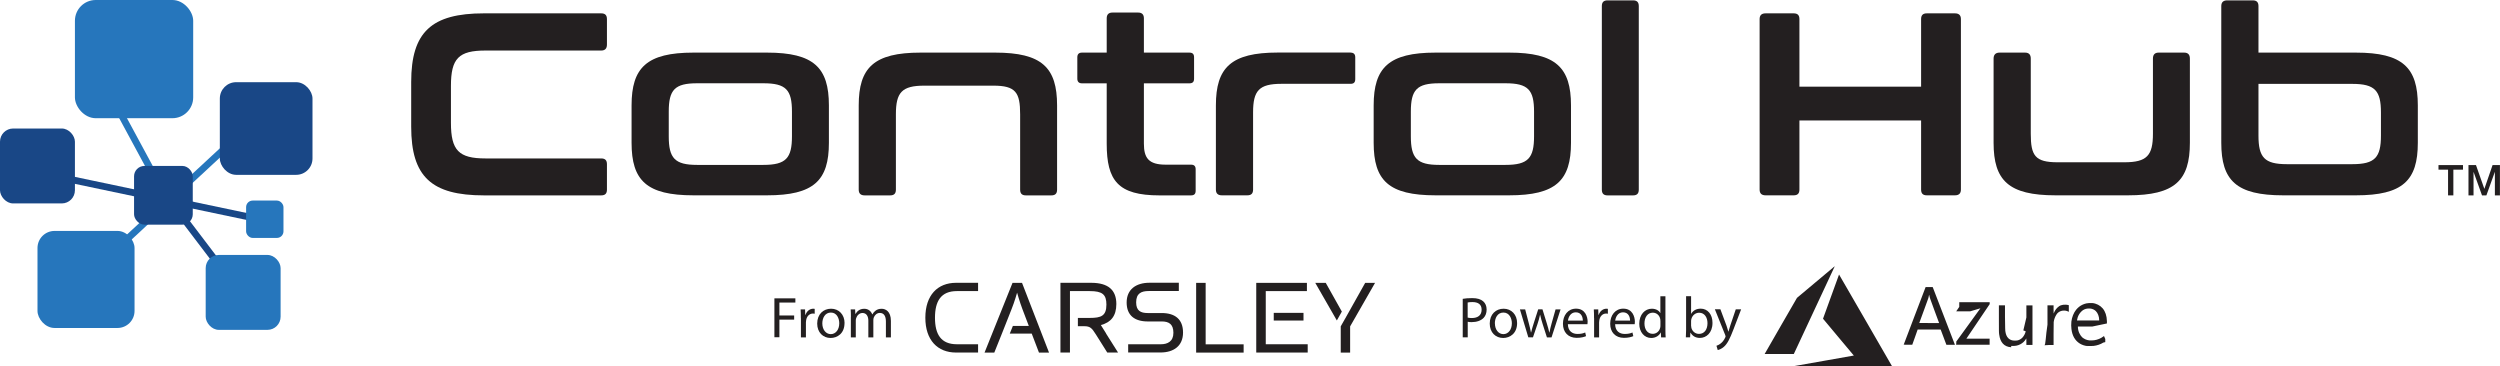 <?xml version="1.0" encoding="UTF-8"?>
<svg id="Layer_2" xmlns="http://www.w3.org/2000/svg" viewBox="0 0 410.09 60.06">
  <defs>
    <style>
      .cls-1 {
        stroke: #194786;
      }

      .cls-1, .cls-2 {
        fill: none;
        stroke-miterlimit: 10;
        stroke-width: 1.12px;
      }

      .cls-2 {
        stroke: #2676bc;
      }

      .cls-3 {
        fill: #231f20;
      }

      .cls-4 {
        fill: #194786;
      }

      .cls-5 {
        fill: #2676bc;
      }
    </style>
  </defs>
  <g id="Layer_1-2" data-name="Layer_1">
    <g>
      <g>
        <path class="cls-3" d="M98.62,2.19c.64,0,.94.3.94.94v4.18c0,.64-.3.98-.94.98h-18.98c-4.39,0-5.67,1.28-5.67,5.8v6.06c0,4.52,1.28,5.84,5.67,5.84h18.98c.64,0,.94.3.94.94v4.18c0,.64-.3.94-.94.94h-19.23c-8.61,0-11.94-3.07-11.94-11.26v-7.34c0-8.19,3.33-11.26,11.94-11.26h19.23Z"/>
        <path class="cls-3" d="M125.82,8.63c7.68,0,10.15,2.47,10.15,8.66v6.14c0,6.18-2.47,8.61-10.15,8.61h-12.07c-7.68,0-10.15-2.43-10.15-8.61v-6.14c0-6.18,2.47-8.66,10.15-8.66h12.07ZM109.7,22.36c0,3.58.98,4.69,4.65,4.69h10.87c3.71,0,4.69-1.11,4.69-4.69v-4.05c0-3.58-.98-4.65-4.69-4.65h-10.87c-3.67,0-4.65,1.07-4.65,4.65v4.05Z"/>
        <path class="cls-3" d="M163.25,8.63c7.68,0,10.15,2.47,10.15,8.66v13.82c0,.64-.3.94-.94.94h-4.18c-.64,0-.94-.3-.94-.94v-12.37c0-3.58-.73-4.69-4.39-4.69h-11.34c-3.67,0-4.65,1.11-4.65,4.69v12.37c0,.64-.3.94-.94.94h-4.18c-.64,0-.98-.3-.98-.94v-13.82c0-6.18,2.47-8.66,10.15-8.66h12.24Z"/>
        <path class="cls-3" d="M181.54,8.63V3c0-.64.34-.94.94-.94h4.22c.6,0,.94.3.94.94v5.63h7.46c.55,0,.77.26.77.77v3.5c0,.51-.21.77-.77.77h-7.46v9.89c0,2.35.77,3.45,3.58,3.45h4.14c.55,0,.77.26.77.77v3.5c0,.51-.21.77-.77.77h-5.16c-6.82,0-8.66-2.43-8.66-8.49v-9.89h-4.05c-.51,0-.77-.26-.77-.77v-3.5c0-.51.25-.77.77-.77h4.05Z"/>
        <path class="cls-3" d="M221.54,8.63c.51,0,.77.26.77.77v3.58c0,.55-.26.77-.77.77h-11.34c-3.67,0-4.65,1.11-4.65,4.69v12.66c0,.64-.3.94-.94.94h-4.18c-.64,0-.98-.3-.98-.94v-13.82c0-6.18,2.47-8.66,10.15-8.66h11.94Z"/>
        <path class="cls-3" d="M247.55,8.63c7.68,0,10.15,2.47,10.15,8.66v6.14c0,6.18-2.47,8.61-10.15,8.61h-12.07c-7.68,0-10.15-2.43-10.15-8.61v-6.14c0-6.18,2.47-8.66,10.15-8.66h12.07ZM231.43,22.36c0,3.58.98,4.69,4.65,4.69h10.87c3.71,0,4.69-1.11,4.69-4.69v-4.05c0-3.58-.98-4.65-4.69-4.65h-10.87c-3.67,0-4.65,1.07-4.65,4.65v4.05Z"/>
        <path class="cls-3" d="M267.88.06c.64,0,.94.3.94.94v30.11c0,.64-.3.94-.94.94h-4.18c-.64,0-.94-.3-.94-.94V1c0-.64.3-.94.94-.94h4.18Z"/>
        <path class="cls-3" d="M294.23,2.19c.64,0,.94.3.94.94v11.09h19.96V3.13c0-.64.3-.94.94-.94h4.61c.64,0,.98.3.98.94v27.97c0,.64-.34.94-.98.94h-4.61c-.64,0-.94-.3-.94-.94v-11.34h-19.96v11.34c0,.64-.3.94-.94.94h-4.61c-.64,0-.98-.3-.98-.94V3.13c0-.64.34-.94.98-.94h4.61Z"/>
        <path class="cls-3" d="M332.18,8.63c.64,0,.94.34.94.98v12.32c0,3.58.68,4.69,4.39,4.69h10.96c3.71,0,4.69-1.11,4.69-4.69v-12.32c0-.64.3-.98.94-.98h4.18c.64,0,.94.34.94.98v13.82c0,6.18-2.47,8.61-10.15,8.61h-11.9c-7.68,0-10.15-2.43-10.15-8.61v-13.82c0-.64.34-.98.98-.98h4.18Z"/>
        <path class="cls-3" d="M369.53.06c.64,0,.94.3.94.94v7.63h15.99c7.68,0,10.15,2.47,10.15,8.66v6.14c0,6.18-2.47,8.61-10.15,8.61h-11.94c-7.68,0-10.15-2.43-10.15-8.61V1c0-.64.34-.94.98-.94h4.18ZM370.47,13.75v8.49c0,3.58.98,4.69,4.65,4.69h10.75c3.71,0,4.69-1.11,4.69-4.69v-3.79c0-3.58-.98-4.69-4.69-4.69h-15.39Z"/>
      </g>
      <g>
        <rect class="cls-4" y="21.08" width="12.29" height="12.29" rx="2.16" ry="2.16"/>
        <rect class="cls-5" x="6.15" y="37.88" width="15.92" height="15.92" rx="2.8" ry="2.8"/>
        <line class="cls-1" x1="35.3" y1="42.66" x2="28.24" y2="33.37"/>
        <line class="cls-2" x1="24.7" y1="27.74" x2="19.43" y2="17.98"/>
        <line class="cls-1" x1="41.12" y1="35.65" x2="9.83" y2="29.07"/>
        <rect class="cls-5" x="12.29" width="19.4" height="19.39" rx="3.41" ry="3.41" transform="translate(43.98 19.39) rotate(180)"/>
        <line class="cls-2" x1="19.38" y1="40.58" x2="37.09" y2="24.14"/>
        <rect class="cls-4" x="21.99" y="27.22" width="9.63" height="9.63" rx="1.7" ry="1.7"/>
        <rect class="cls-4" x="36.06" y="13.48" width="15.2" height="15.2" rx="2.68" ry="2.68" transform="translate(87.32 42.16) rotate(180)"/>
        <rect class="cls-5" x="33.74" y="41.82" width="12.29" height="12.29" rx="2.16" ry="2.16"/>
        <rect class="cls-5" x="40.37" y="32.9" width="6.13" height="6.13" rx="1.08" ry="1.08"/>
      </g>
      <g>
        <g>
          <path class="cls-3" d="M151.79,52.12c0-3.7,2.01-5.73,5.04-5.73h3.61v1.36h-3.48c-2.6,0-3.59,1.64-3.59,4.37s.99,4.35,3.59,4.35h3.48v1.36h-3.61c-3.03,0-5.04-2.03-5.04-5.71Z"/>
          <path class="cls-3" d="M185.06,56.47h5.37c1.08,0,2.05-.45,2.05-1.88s-.76-1.86-1.9-1.86h-2.31c-2.12,0-3.46-.97-3.46-3.11s1.52-3.24,3.76-3.24h4.8v1.36h-4.95c-1.19,0-2.05.37-2.05,1.86,0,1.38.74,1.75,1.9,1.75h2.29c2.18,0,3.5,1.02,3.5,3.2s-1.51,3.27-3.7,3.27h-5.3v-1.36Z"/>
          <path class="cls-3" d="M196.21,46.4h1.56v10.08h6.23v1.36h-7.79v-11.44Z"/>
          <path class="cls-3" d="M167.65,46.4h-1.56l-4.59,11.44h1.6l1.25-3.12h0l.5-1.26,1.1-2.79c.48-1.19.89-2.66.89-2.66,0,0,.41,1.47.86,2.66l1.06,2.79h-2.61l-.51,1.26h3.6l1.19,3.12h1.65l-4.43-11.44Z"/>
          <g>
            <polygon class="cls-3" points="220.11 51.11 217.47 46.4 215.75 46.4 219.29 52.57 220.11 51.11"/>
            <path class="cls-3" d="M223.94,46.4l-2.73,4.87c-.19.33-.5.89-.5.89h0s-.78,1.37-.78,1.37v.14s0,4.17,0,4.17h1.54v-4.3l4.09-7.14h-1.62Z"/>
          </g>
          <g>
            <rect class="cls-3" x="208.94" y="51.32" width="4.88" height="1.26"/>
            <polygon class="cls-3" points="207.63 56.47 207.63 52.59 207.63 52.59 207.63 51.32 207.63 51.32 207.63 47.75 214.38 47.75 214.38 46.4 206.07 46.4 206.07 57.83 214.51 57.83 214.51 56.47 207.63 56.47"/>
          </g>
          <path class="cls-3" d="M181.45,54.71c-.06-.09-.11-.18-.17-.27h0s-.7-1.12-.7-1.12c1.63-.43,2.54-1.47,2.54-3.45,0-2.27-1.3-3.48-4.13-3.48h-5.04v11.44h1.56v-10.08h3.25c2.05,0,2.73.54,2.73,2.21,0,1.86-.86,2.19-2.73,2.19h-1.95v1.36h1.03c.99,0,1.26.3,1.93,1.36l1.86,2.96h1.77l-1.97-3.12Z"/>
        </g>
        <path class="cls-3" d="M299.13,59.2c2.68-.47,4.9-.87,4.92-.87h.05s-2.53-3.02-2.53-3.02c-1.39-1.66-2.53-3.02-2.53-3.03s2.62-7.22,2.63-7.25c0,0,1.78,3.07,4.31,7.45l4.34,7.52.03.06h-16.1l4.88-.86ZM329.88,56.96c-1.12-.08-1.77-.78-1.94-2.08-.05-.35-.05-.36-.05-2.61v-2.18s1,0,1,0v1.93c.03,1.9.03,2.13.05,2.26.07.54.22.91.47,1.17.2.21.43.33.76.4.24.03.49.03.73,0,.31-.06.6-.22.83-.45.28-.3.47-.66.56-1.06l-.39-.14.5-2.13v-1.97h1v6.48h-1v-.53c0-.36,0-.53-.01-.53-.03.03-.05.06-.07.1-.21.36-.53.65-.91.85-.44.23-.89.31-1.5.27v.23ZM342.43,56.77c-.45-.04-.88-.18-1.26-.41-.79-.49-1.25-1.29-1.38-2.39-.05-.4-.05-.81-.01-1.22.09-.72.37-1.43.78-1.94.14-.17.3-.33.47-.47.35-.28.76-.47,1.2-.57.32-.06.65-.08.97-.06.67.06,1.29.38,1.72.88.43.51.67,1.22.69,2.1,0,.14,0,.38,0,.54v-.17s-2.38.5-2.38.5h-2.38v.06c0,.34.08.69.22,1,.12.27.32.56.48.71.34.29.76.47,1.2.51.26.01.53,0,.79-.03.54-.08,1.05-.29,1.48-.61.05-.04.1-.07.11-.08s.02.09.21.49v.51l-.31.07c-.48.3-1.03.48-1.59.55-.33.02-.67.03-1.01.01h0ZM344.34,52.48c0-.54-.22-1.14-.55-1.45-.23-.22-.52-.36-.84-.41-.19-.02-.37-.02-.56,0-.33.04-.65.18-.9.41-.31.28-.54.63-.67,1.02-.05.15-.09.31-.11.46v.06s3.63,0,3.63,0v-.09ZM312.27,56.55s.81-2.14,1.8-4.74l1.8-4.72h1.16l.05.12c.15.38,3.6,9.34,3.6,9.35s-.28,0-.61,0h-.79s-.47-1.25-.47-1.25l-.47-1.25h-3.77l-.02.04s-.21.59-.44,1.25l-.43,1.2h-.79c-.49,0-.62,0-.61-.01h0ZM318.08,52.98s-.33-.9-.74-2c-.76-2.06-.8-2.18-.86-2.51-.03-.15-.04-.16-.06-.02-.02.15-.06.3-.1.45-.02.06-.36,1-.76,2.09s-.73,1.98-.73,1.99.73.01,1.63.01,1.62,0,1.62,0ZM320.9,56.38v-.35l1.98-2.73,1.98-2.73-1.68.5h-2.29l.5-.73v-.77s4.99,0,4.99,0v.32l-1.91,2.83c-1.05,1.56-1.91,2.83-1.91,2.83s.85,0,1.88,0h1.93v1h-5.49v-.19ZM335.36,56.61c.21,0,.2-1.52.5-3.36v-3.16h1v.67c0,.37,0,.67.01.67.02-.04.04-.09.06-.13.16-.42.45-.79.83-1.06.08-.06.22-.13.31-.16.24-.08.48-.11.73-.1.17,0,.35.02.51.07h.05v1.1l-.13-.06c-.23-.11-.48-.16-.74-.14-.15,0-.3.03-.44.08-.29.1-.54.29-.7.54-.25.38-.41.81-.47,1.26,0,.08-.01.7-.02,1.94v1.82h-.75s-.53.05-.75.04h0ZM289.47,58.06s1.19-2.08,2.65-4.61l2.65-4.59,3.09-2.59c1.7-1.43,3.1-2.6,3.1-2.6-.01.04-.03.09-.05.13-.03.07-1.54,3.31-3.36,7.2l-3.3,7.07h-2.4c-1.32,0-2.4,0-2.4,0Z"/>
        <g>
          <path class="cls-3" d="M127.03,48.94h3.44v.69h-2.62v2.12h2.42v.68h-2.42v2.89h-.82v-6.39Z"/>
          <path class="cls-3" d="M131.37,52.18c0-.54-.01-1.01-.04-1.43h.73l.03.9h.04c.21-.62.71-1.01,1.27-1.01.1,0,.16,0,.24.03v.79c-.09-.02-.17-.03-.28-.03-.59,0-1.01.45-1.12,1.07-.02.11-.04.25-.04.39v2.45h-.82v-3.16Z"/>
          <path class="cls-3" d="M138.53,53c0,1.7-1.18,2.44-2.28,2.44-1.24,0-2.2-.91-2.2-2.36,0-1.54,1.01-2.44,2.28-2.44s2.21.96,2.21,2.36ZM134.89,53.05c0,1.01.58,1.76,1.39,1.76s1.39-.75,1.39-1.78c0-.78-.39-1.76-1.37-1.76s-1.41.91-1.41,1.78Z"/>
          <path class="cls-3" d="M139.58,51.99c0-.47-.01-.86-.04-1.24h.73l.04.74h.03c.26-.44.68-.84,1.44-.84.63,0,1.1.38,1.3.92h.02c.14-.26.32-.46.51-.6.27-.21.58-.32,1.02-.32.61,0,1.51.4,1.51,1.99v2.7h-.82v-2.6c0-.88-.32-1.41-1-1.41-.47,0-.84.35-.99.76-.04.11-.07.26-.07.42v2.84h-.82v-2.75c0-.73-.32-1.26-.96-1.26-.52,0-.9.42-1.03.83-.05.12-.07.27-.07.41v2.77h-.81v-3.35Z"/>
          <path class="cls-3" d="M239.93,49.02c.4-.07.92-.12,1.58-.12.82,0,1.41.19,1.79.53.35.3.56.77.56,1.34s-.17,1.03-.49,1.37c-.44.46-1.15.7-1.95.7-.25,0-.47,0-.66-.06v2.56h-.82v-6.32ZM240.76,52.1c.18.05.41.07.68.07,1,0,1.6-.48,1.6-1.37s-.6-1.25-1.51-1.25c-.36,0-.64.03-.78.07v2.48Z"/>
          <path class="cls-3" d="M248.86,53c0,1.7-1.18,2.44-2.29,2.44-1.24,0-2.2-.91-2.2-2.36,0-1.54,1.01-2.44,2.28-2.44s2.21.96,2.21,2.36ZM245.22,53.05c0,1.01.58,1.76,1.39,1.76s1.39-.75,1.39-1.78c0-.78-.39-1.76-1.38-1.76s-1.41.91-1.41,1.78Z"/>
          <path class="cls-3" d="M250.18,50.74l.61,2.33c.13.51.26.99.34,1.46h.03c.1-.46.26-.96.41-1.45l.75-2.34h.7l.71,2.3c.17.55.3,1.03.41,1.5h.03c.08-.46.2-.95.35-1.49l.65-2.3h.82l-1.48,4.59h-.76l-.7-2.19c-.16-.51-.29-.97-.41-1.51h-.02c-.11.55-.26,1.02-.42,1.52l-.74,2.18h-.76l-1.38-4.59h.85Z"/>
          <path class="cls-3" d="M257.19,53.19c.02,1.13.74,1.59,1.57,1.59.6,0,.96-.1,1.27-.24l.14.6c-.29.13-.8.28-1.53.28-1.41,0-2.26-.93-2.26-2.31s.82-2.48,2.15-2.48c1.5,0,1.9,1.32,1.9,2.16,0,.17-.02.3-.03.39h-3.22ZM259.64,52.59c0-.53-.22-1.36-1.16-1.36-.84,0-1.21.78-1.28,1.36h2.44Z"/>
          <path class="cls-3" d="M261.48,52.18c0-.54-.01-1.01-.04-1.43h.73l.03.9h.04c.21-.62.71-1.01,1.27-1.01.09,0,.16,0,.24.03v.79c-.09-.02-.17-.03-.28-.03-.59,0-1.01.45-1.12,1.07-.02.11-.04.25-.04.39v2.45h-.82v-3.16Z"/>
          <path class="cls-3" d="M264.94,53.19c.02,1.13.74,1.59,1.57,1.59.6,0,.96-.1,1.27-.24l.14.6c-.29.13-.8.28-1.53.28-1.41,0-2.26-.93-2.26-2.31s.82-2.48,2.15-2.48c1.5,0,1.9,1.32,1.9,2.16,0,.17-.02.3-.03.39h-3.22ZM267.39,52.59c0-.53-.22-1.36-1.16-1.36-.84,0-1.21.78-1.28,1.36h2.44Z"/>
          <path class="cls-3" d="M273.19,48.6v5.55c0,.41.01.87.04,1.19h-.75l-.04-.8h-.02c-.26.51-.82.9-1.56.9-1.11,0-1.96-.94-1.96-2.33,0-1.53.94-2.47,2.06-2.47.7,0,1.18.33,1.38.7h.02v-2.74h.83ZM272.36,52.61c0-.1,0-.25-.04-.35-.12-.53-.58-.97-1.2-.97-.86,0-1.37.76-1.37,1.77,0,.93.46,1.7,1.36,1.7.56,0,1.07-.37,1.22-1,.03-.11.04-.23.04-.36v-.8Z"/>
          <path class="cls-3" d="M276.54,55.33c.02-.31.04-.78.04-1.19v-5.55h.82v2.88h.02c.29-.51.82-.84,1.56-.84,1.14,0,1.94.95,1.93,2.34,0,1.64-1.03,2.46-2.06,2.46-.66,0-1.19-.26-1.54-.86h-.03l-.04.76h-.72ZM277.41,53.49c0,.1.02.21.04.3.16.58.64.98,1.25.98.87,0,1.39-.71,1.39-1.76,0-.92-.47-1.71-1.37-1.71-.57,0-1.1.39-1.27,1.02-.02.09-.05.21-.05.34v.82Z"/>
          <path class="cls-3" d="M282.21,50.74l1.01,2.71c.1.3.22.66.29.94h.02c.09-.27.18-.63.29-.96l.91-2.69h.88l-1.25,3.27c-.6,1.57-1.01,2.38-1.57,2.87-.41.36-.82.5-1.02.54l-.21-.7c.21-.07.48-.2.73-.41.23-.18.51-.5.7-.93.04-.09.07-.15.07-.2s-.02-.11-.06-.22l-1.7-4.23h.91Z"/>
        </g>
      </g>
      <g>
        <path class="cls-3" d="M400,27.08h4.02v.75h-1.58v4.22h-.87v-4.22h-1.57v-.75Z"/>
        <path class="cls-3" d="M404.93,27.08h1.22l1.37,3.89h.01l1.34-3.89h1.21v4.97h-.83v-3.84h-.01l-1.38,3.84h-.72l-1.38-3.84h-.01v3.84h-.83v-4.97Z"/>
      </g>
    </g>
  </g>
</svg>